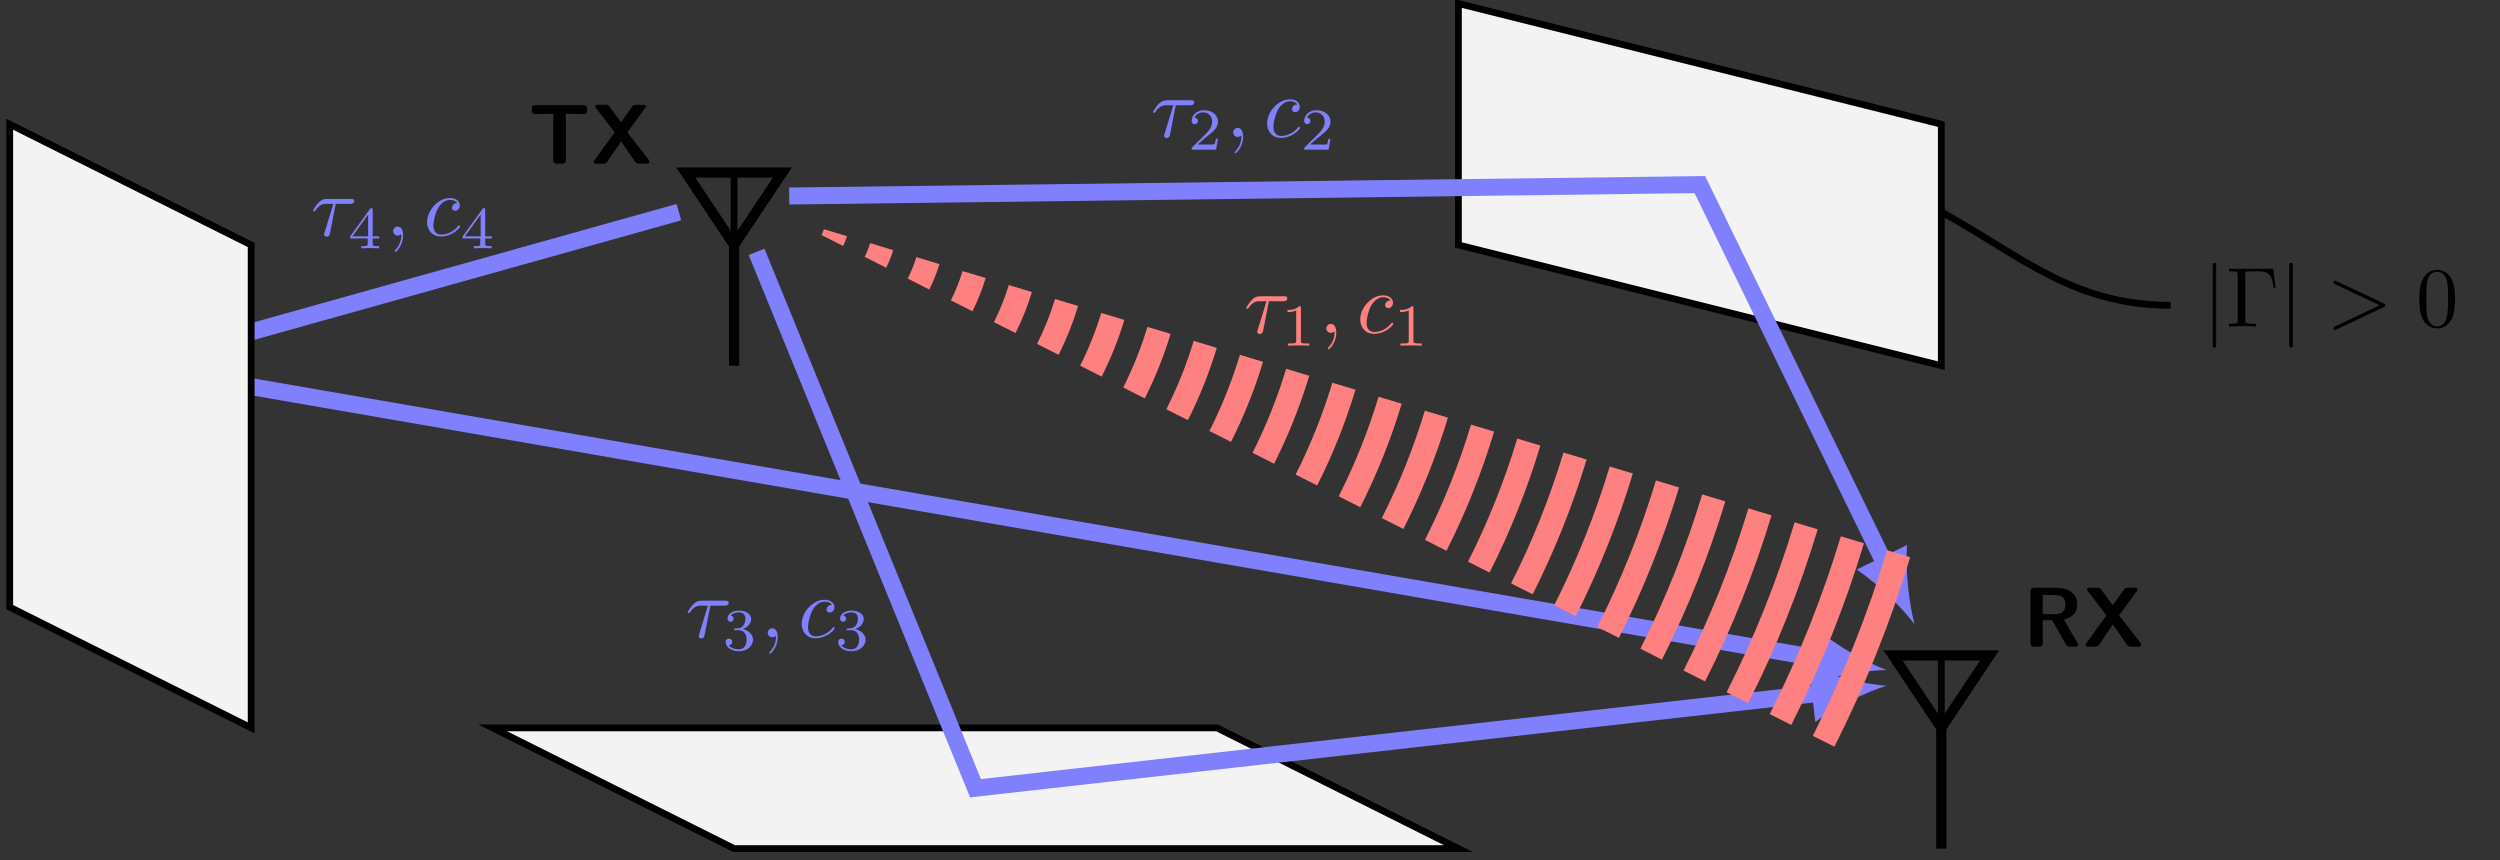 <?xml version="1.0" encoding="UTF-8"?>
<svg xmlns="http://www.w3.org/2000/svg" xmlns:xlink="http://www.w3.org/1999/xlink" width="291.16pt" height="100.21pt" viewBox="0 0 291.16 100.21" version="1.2">
<rect x="0" y="0" width="291.16" height="100.21" fill="#333333" stroke="none"/>
<defs>
<g>
<symbol overflow="visible" id="glyph0-0">
<path style="stroke:none;" d=""/>
</symbol>
<symbol overflow="visible" id="glyph0-1">
<path style="stroke:none;" d="M 6.844 -6.25 L 6.844 -6.328 C 6.844 -6.641 6.781 -6.812 6.375 -6.812 L 0.875 -6.812 C 0.516 -6.812 0.391 -6.703 0.391 -6.328 L 0.391 -6.25 C 0.391 -5.781 0.641 -5.781 0.906 -5.781 L 2.891 -5.812 L 2.891 -0.469 C 2.891 -0.125 3 0 3.375 0 L 3.875 0 C 4.25 0 4.359 -0.125 4.359 -0.469 L 4.359 -5.812 L 6.328 -5.781 C 6.609 -5.781 6.844 -5.781 6.844 -6.25 Z M 6.844 -6.25 "/>
</symbol>
<symbol overflow="visible" id="glyph0-2">
<path style="stroke:none;" d="M 6.859 -0.219 C 6.859 -0.281 6.812 -0.359 6.781 -0.422 L 4.281 -3.641 L 6.312 -6.438 C 6.406 -6.562 6.422 -6.562 6.422 -6.641 C 6.422 -6.859 6.203 -6.859 6.062 -6.859 L 5.328 -6.859 C 5.156 -6.859 4.984 -6.859 4.844 -6.656 L 3.547 -4.812 L 2.203 -6.641 C 2.031 -6.859 1.906 -6.859 1.703 -6.859 L 0.875 -6.859 C 0.734 -6.859 0.531 -6.859 0.531 -6.641 C 0.531 -6.594 0.531 -6.562 0.641 -6.453 L 2.797 -3.641 L 0.469 -0.422 C 0.375 -0.312 0.359 -0.297 0.359 -0.234 C 0.359 0 0.578 0 0.719 0 L 1.469 0 C 1.797 0 1.828 -0.062 1.953 -0.234 L 3.547 -2.594 L 5.188 -0.219 C 5.344 0 5.5 0 5.688 0 L 6.516 0 C 6.641 0 6.859 0 6.859 -0.219 Z M 6.859 -0.219 "/>
</symbol>
<symbol overflow="visible" id="glyph0-3">
<path style="stroke:none;" d="M 6.453 -0.297 L 4.781 -3.172 C 5.406 -3.312 6.344 -3.688 6.344 -4.922 C 6.344 -6.859 4.188 -6.859 3.75 -6.859 L 1.375 -6.859 C 1.016 -6.859 0.906 -6.75 0.906 -6.391 L 0.906 -0.469 C 0.906 -0.125 1.016 0 1.375 0 L 1.844 0 C 2.219 0 2.328 -0.125 2.328 -0.469 L 2.328 -3.078 L 3.422 -3.078 L 5.047 -0.234 C 5.188 0 5.297 0 5.516 0 L 6.094 0 C 6.297 0 6.453 0 6.453 -0.297 Z M 4.969 -4.906 C 4.969 -4.328 4.828 -3.781 3.609 -3.781 L 2.328 -3.781 L 2.328 -6.016 L 3.609 -6.016 C 4.75 -6.016 4.969 -5.562 4.969 -4.906 Z M 4.969 -4.906 "/>
</symbol>
<symbol overflow="visible" id="glyph1-0">
<path style="stroke:none;" d=""/>
</symbol>
<symbol overflow="visible" id="glyph1-1">
<path style="stroke:none;" d="M 1.578 -7.062 C 1.578 -7.234 1.578 -7.422 1.375 -7.422 C 1.172 -7.422 1.172 -7.234 1.172 -7.062 L 1.172 2.109 C 1.172 2.297 1.172 2.469 1.375 2.469 C 1.578 2.469 1.578 2.297 1.578 2.109 Z M 1.578 -7.062 "/>
</symbol>
<symbol overflow="visible" id="glyph2-0">
<path style="stroke:none;" d=""/>
</symbol>
<symbol overflow="visible" id="glyph2-1">
<path style="stroke:none;" d="M 5.484 -6.719 L 0.328 -6.719 L 0.328 -6.422 L 0.562 -6.422 C 1.328 -6.422 1.344 -6.312 1.344 -5.953 L 1.344 -0.766 C 1.344 -0.422 1.328 -0.312 0.562 -0.312 L 0.328 -0.312 L 0.328 0 C 0.672 -0.031 1.438 -0.031 1.828 -0.031 C 2.234 -0.031 3.141 -0.031 3.484 0 L 3.484 -0.312 L 3.172 -0.312 C 2.219 -0.312 2.219 -0.438 2.219 -0.781 L 2.219 -6.016 C 2.219 -6.344 2.25 -6.422 2.703 -6.422 L 3.734 -6.422 C 5.141 -6.422 5.344 -5.828 5.516 -4.5 L 5.75 -4.5 Z M 5.484 -6.719 "/>
</symbol>
<symbol overflow="visible" id="glyph2-2">
<path style="stroke:none;" d="M 4.547 -3.172 C 4.547 -3.953 4.5 -4.75 4.156 -5.484 C 3.703 -6.422 2.891 -6.594 2.469 -6.594 C 1.875 -6.594 1.156 -6.328 0.75 -5.406 C 0.438 -4.734 0.391 -3.953 0.391 -3.172 C 0.391 -2.422 0.422 -1.531 0.828 -0.781 C 1.25 0.016 1.984 0.219 2.469 0.219 C 3 0.219 3.75 0.016 4.188 -0.938 C 4.5 -1.609 4.547 -2.391 4.547 -3.172 Z M 2.469 0 C 2.078 0 1.5 -0.25 1.312 -1.203 C 1.203 -1.797 1.203 -2.703 1.203 -3.281 C 1.203 -3.922 1.203 -4.562 1.281 -5.109 C 1.469 -6.281 2.219 -6.375 2.469 -6.375 C 2.797 -6.375 3.438 -6.188 3.625 -5.219 C 3.734 -4.656 3.734 -3.906 3.734 -3.281 C 3.734 -2.547 3.734 -1.875 3.625 -1.234 C 3.469 -0.297 2.906 0 2.469 0 Z M 2.469 0 "/>
</symbol>
<symbol overflow="visible" id="glyph3-0">
<path style="stroke:none;" d=""/>
</symbol>
<symbol overflow="visible" id="glyph3-1">
<path style="stroke:none;" d="M 6.672 -2.25 C 6.781 -2.297 6.859 -2.359 6.859 -2.469 C 6.859 -2.594 6.781 -2.641 6.672 -2.688 L 1.203 -5.266 C 1.062 -5.344 1.047 -5.344 1.016 -5.344 C 0.906 -5.344 0.828 -5.25 0.828 -5.141 C 0.828 -5.047 0.875 -5 1.016 -4.922 L 6.203 -2.469 L 1.016 -0.016 C 0.875 0.047 0.828 0.109 0.828 0.203 C 0.828 0.312 0.906 0.391 1.016 0.391 C 1.047 0.391 1.062 0.391 1.203 0.328 Z M 6.672 -2.25 "/>
</symbol>
<symbol overflow="visible" id="glyph3-2">
<path style="stroke:none;" d="M 2.906 -3.688 L 4.562 -3.688 C 4.703 -3.688 5.047 -3.688 5.047 -4.031 C 5.047 -4.266 4.844 -4.266 4.656 -4.266 L 1.891 -4.266 C 1.688 -4.266 1.312 -4.266 0.875 -3.797 C 0.547 -3.438 0.266 -2.969 0.266 -2.906 C 0.266 -2.891 0.266 -2.812 0.391 -2.812 C 0.469 -2.812 0.484 -2.844 0.547 -2.922 C 1.031 -3.688 1.594 -3.688 1.797 -3.688 L 2.625 -3.688 L 1.656 -0.516 C 1.609 -0.391 1.547 -0.188 1.547 -0.141 C 1.547 -0.047 1.625 0.125 1.844 0.125 C 2.172 0.125 2.219 -0.156 2.25 -0.312 Z M 2.906 -3.688 "/>
</symbol>
<symbol overflow="visible" id="glyph3-3">
<path style="stroke:none;" d="M 2 -0.016 C 2 -0.656 1.766 -1.047 1.375 -1.047 C 1.047 -1.047 0.844 -0.797 0.844 -0.531 C 0.844 -0.25 1.047 0 1.375 0 C 1.5 0 1.625 -0.047 1.719 -0.125 C 1.75 -0.141 1.766 -0.156 1.766 -0.156 C 1.781 -0.156 1.797 -0.141 1.797 -0.016 C 1.797 0.719 1.438 1.312 1.125 1.641 C 1.016 1.75 1.016 1.766 1.016 1.797 C 1.016 1.875 1.062 1.906 1.109 1.906 C 1.219 1.906 2 1.141 2 -0.016 Z M 2 -0.016 "/>
</symbol>
<symbol overflow="visible" id="glyph3-4">
<path style="stroke:none;" d="M 3.922 -3.766 C 3.766 -3.766 3.625 -3.766 3.484 -3.625 C 3.328 -3.469 3.297 -3.297 3.297 -3.234 C 3.297 -3 3.484 -2.891 3.672 -2.891 C 3.953 -2.891 4.219 -3.125 4.219 -3.516 C 4.219 -4 3.766 -4.375 3.062 -4.375 C 1.719 -4.375 0.406 -2.953 0.406 -1.562 C 0.406 -0.672 0.984 0.109 2 0.109 C 3.422 0.109 4.25 -0.938 4.25 -1.062 C 4.25 -1.125 4.188 -1.188 4.141 -1.188 C 4.078 -1.188 4.062 -1.172 4 -1.094 C 3.219 -0.109 2.141 -0.109 2.031 -0.109 C 1.406 -0.109 1.141 -0.594 1.141 -1.188 C 1.141 -1.594 1.328 -2.547 1.672 -3.172 C 1.984 -3.734 2.516 -4.156 3.062 -4.156 C 3.406 -4.156 3.781 -4.031 3.922 -3.766 Z M 3.922 -3.766 "/>
</symbol>
<symbol overflow="visible" id="glyph4-0">
<path style="stroke:none;" d=""/>
</symbol>
<symbol overflow="visible" id="glyph4-1">
<path style="stroke:none;" d="M 3.5 -1.266 L 3.266 -1.266 C 3.234 -1.109 3.172 -0.703 3.078 -0.625 C 3.031 -0.594 2.484 -0.594 2.391 -0.594 L 1.125 -0.594 C 1.844 -1.234 2.094 -1.422 2.5 -1.75 C 3.016 -2.156 3.5 -2.594 3.5 -3.25 C 3.5 -4.078 2.766 -4.594 1.875 -4.594 C 1.016 -4.594 0.438 -4 0.438 -3.359 C 0.438 -3 0.734 -2.969 0.797 -2.969 C 0.969 -2.969 1.172 -3.094 1.172 -3.344 C 1.172 -3.453 1.125 -3.703 0.766 -3.703 C 0.969 -4.188 1.453 -4.344 1.766 -4.344 C 2.469 -4.344 2.828 -3.812 2.828 -3.25 C 2.828 -2.641 2.391 -2.172 2.172 -1.922 L 0.5 -0.266 C 0.438 -0.203 0.438 -0.188 0.438 0 L 3.281 0 Z M 3.5 -1.266 "/>
</symbol>
<symbol overflow="visible" id="glyph4-2">
<path style="stroke:none;" d="M 1.891 -2.312 C 2.422 -2.312 2.812 -1.938 2.812 -1.203 C 2.812 -0.344 2.312 -0.078 1.922 -0.078 C 1.641 -0.078 1.031 -0.156 0.734 -0.562 C 1.062 -0.578 1.141 -0.812 1.141 -0.953 C 1.141 -1.172 0.969 -1.328 0.766 -1.328 C 0.562 -1.328 0.375 -1.219 0.375 -0.938 C 0.375 -0.281 1.094 0.141 1.938 0.141 C 2.891 0.141 3.562 -0.5 3.562 -1.203 C 3.562 -1.734 3.109 -2.281 2.359 -2.438 C 3.078 -2.703 3.344 -3.219 3.344 -3.641 C 3.344 -4.188 2.719 -4.594 1.938 -4.594 C 1.172 -4.594 0.594 -4.219 0.594 -3.672 C 0.594 -3.438 0.734 -3.297 0.953 -3.297 C 1.156 -3.297 1.297 -3.453 1.297 -3.656 C 1.297 -3.859 1.156 -4 0.953 -4.016 C 1.188 -4.312 1.672 -4.391 1.922 -4.391 C 2.234 -4.391 2.672 -4.25 2.672 -3.641 C 2.672 -3.344 2.578 -3.031 2.391 -2.812 C 2.172 -2.547 1.969 -2.547 1.625 -2.516 C 1.453 -2.5 1.438 -2.5 1.406 -2.5 C 1.391 -2.5 1.328 -2.484 1.328 -2.406 C 1.328 -2.312 1.391 -2.312 1.516 -2.312 Z M 1.891 -2.312 "/>
</symbol>
<symbol overflow="visible" id="glyph4-3">
<path style="stroke:none;" d="M 3.656 -1.141 L 3.656 -1.391 L 2.891 -1.391 L 2.891 -4.469 C 2.891 -4.609 2.891 -4.672 2.734 -4.672 C 2.656 -4.672 2.625 -4.672 2.562 -4.562 L 0.266 -1.391 L 0.266 -1.141 L 2.312 -1.141 L 2.312 -0.562 C 2.312 -0.328 2.312 -0.25 1.75 -0.25 L 1.562 -0.25 L 1.562 0 C 1.906 -0.016 2.344 -0.031 2.594 -0.031 C 2.859 -0.031 3.297 -0.016 3.641 0 L 3.641 -0.25 L 3.453 -0.25 C 2.891 -0.25 2.891 -0.328 2.891 -0.562 L 2.891 -1.141 Z M 2.359 -3.922 L 2.359 -1.391 L 0.531 -1.391 Z M 2.359 -3.922 "/>
</symbol>
<symbol overflow="visible" id="glyph4-4">
<path style="stroke:none;" d="M 2.312 -4.406 C 2.312 -4.594 2.312 -4.594 2.109 -4.594 C 1.672 -4.156 1.031 -4.156 0.75 -4.156 L 0.75 -3.906 C 0.922 -3.906 1.375 -3.906 1.766 -4.094 L 1.766 -0.562 C 1.766 -0.344 1.766 -0.25 1.062 -0.25 L 0.797 -0.25 L 0.797 0 C 0.922 0 1.781 -0.031 2.031 -0.031 C 2.25 -0.031 3.125 0 3.281 0 L 3.281 -0.25 L 3.016 -0.25 C 2.312 -0.25 2.312 -0.344 2.312 -0.562 Z M 2.312 -4.406 "/>
</symbol>
</g>
<clipPath id="clip1">
  <path d="M 203 59 L 249 59 L 249 99.426 L 203 99.426 Z M 203 59 "/>
</clipPath>
<clipPath id="clip2">
  <path d="M 225 84 L 227 84 L 227 99.426 L 225 99.426 Z M 225 84 "/>
</clipPath>
<clipPath id="clip3">
  <path d="M 46 73 L 182 73 L 182 99.426 L 46 99.426 Z M 46 73 "/>
</clipPath>
<clipPath id="clip4">
  <path d="M 60 1 L 240 1 L 240 99.426 L 60 99.426 Z M 60 1 "/>
</clipPath>
<clipPath id="clip5">
  <path d="M 0.723 0 L 240 0 L 240 99.426 L 0.723 99.426 Z M 0.723 0 "/>
</clipPath>
<clipPath id="clip6">
  <path d="M 0.723 3 L 41 3 L 41 96 L 0.723 96 Z M 0.723 3 "/>
</clipPath>
<clipPath id="clip7">
  <path d="M 57 0 L 261 0 L 261 99.426 L 57 99.426 Z M 57 0 "/>
</clipPath>
</defs>
<g id="surface1">
<path style="fill:none;stroke-width:1.196;stroke-linecap:butt;stroke-linejoin:miter;stroke:rgb(0%,0%,0%);stroke-opacity:1;stroke-miterlimit:10;" d="M 0 56.695 L 5.67 65.199 L -5.669 65.199 Z M 0 56.695 " transform="matrix(0.992,0,0,-0.992,85.492,84.771)"/>
<path style="fill:none;stroke-width:1.196;stroke-linecap:butt;stroke-linejoin:miter;stroke:rgb(0%,0%,0%);stroke-opacity:1;stroke-miterlimit:10;" d="M 0 56.695 L 0 42.521 " transform="matrix(0.992,0,0,-0.992,85.492,84.771)"/>
<path style="fill:none;stroke-width:0.797;stroke-linecap:butt;stroke-linejoin:miter;stroke:rgb(0%,0%,0%);stroke-opacity:1;stroke-miterlimit:10;" d="M 0 56.695 L 0 65.199 " transform="matrix(0.992,0,0,-0.992,85.492,84.771)"/>
<g style="fill:rgb(0%,0%,0%);fill-opacity:1;">
  <use xlink:href="#glyph0-1" x="61.542" y="19.062"/>
  <use xlink:href="#glyph0-2" x="68.787" y="19.062"/>
</g>
<g clip-path="url(#clip1)" clip-rule="nonzero">
<path style="fill:none;stroke-width:1.196;stroke-linecap:butt;stroke-linejoin:miter;stroke:rgb(0%,0%,0%);stroke-opacity:1;stroke-miterlimit:10;" d="M 141.734 0.001 L 147.403 8.505 L 136.065 8.505 Z M 141.734 0.001 " transform="matrix(0.992,0,0,-0.992,85.492,84.771)"/>
</g>
<g clip-path="url(#clip2)" clip-rule="nonzero">
<path style="fill:none;stroke-width:1.196;stroke-linecap:butt;stroke-linejoin:miter;stroke:rgb(0%,0%,0%);stroke-opacity:1;stroke-miterlimit:10;" d="M 141.734 0.001 L 141.734 -14.172 " transform="matrix(0.992,0,0,-0.992,85.492,84.771)"/>
</g>
<path style="fill:none;stroke-width:0.797;stroke-linecap:butt;stroke-linejoin:miter;stroke:rgb(0%,0%,0%);stroke-opacity:1;stroke-miterlimit:10;" d="M 141.734 0.001 L 141.734 8.505 " transform="matrix(0.992,0,0,-0.992,85.492,84.771)"/>
<g style="fill:rgb(0%,0%,0%);fill-opacity:1;">
  <use xlink:href="#glyph0-3" x="235.576" y="75.312"/>
  <use xlink:href="#glyph0-2" x="242.524" y="75.312"/>
</g>
<path style="fill:none;stroke-width:0.797;stroke-linecap:butt;stroke-linejoin:miter;stroke:rgb(0%,0%,0%);stroke-opacity:1;stroke-miterlimit:10;" d="M 134.647 63.781 C 148.163 58.86 154.278 49.608 168.663 49.608 " transform="matrix(0.992,0,0,-0.992,85.492,84.771)"/>
<g style="fill:rgb(0%,0%,0%);fill-opacity:1;">
  <use xlink:href="#glyph1-1" x="256.525" y="38.023"/>
</g>
<g style="fill:rgb(0%,0%,0%);fill-opacity:1;">
  <use xlink:href="#glyph2-1" x="259.271" y="38.023"/>
</g>
<g style="fill:rgb(0%,0%,0%);fill-opacity:1;">
  <use xlink:href="#glyph1-1" x="265.449" y="38.023"/>
</g>
<g style="fill:rgb(0%,0%,0%);fill-opacity:1;">
  <use xlink:href="#glyph3-1" x="270.941" y="38.023"/>
</g>
<g style="fill:rgb(0%,0%,0%);fill-opacity:1;">
  <use xlink:href="#glyph2-2" x="281.374" y="38.023"/>
</g>
<path style="fill-rule:nonzero;fill:rgb(95%,95%,95%);fill-opacity:1;stroke-width:0.797;stroke-linecap:butt;stroke-linejoin:miter;stroke:rgb(0%,0%,0%);stroke-opacity:1;stroke-miterlimit:10;" d="M 85.041 56.695 L 141.734 42.521 L 141.734 70.868 L 85.041 85.041 Z M 85.041 56.695 " transform="matrix(0.992,0,0,-0.992,85.492,84.771)"/>
<path style=" stroke:none;fill-rule:nonzero;fill:rgb(95%,95%,95%);fill-opacity:1;" d="M 57.367 84.77 L 141.742 84.77 L 169.867 98.832 L 85.492 98.832 Z M 57.367 84.77 "/>
<g clip-path="url(#clip3)" clip-rule="nonzero">
<path style="fill:none;stroke-width:0.797;stroke-linecap:butt;stroke-linejoin:miter;stroke:rgb(0%,0%,0%);stroke-opacity:1;stroke-miterlimit:10;" d="M -28.346 0.001 L 56.694 0.001 L 85.041 -14.172 L 0 -14.172 Z M -28.346 0.001 " transform="matrix(0.992,0,0,-0.992,85.492,84.771)"/>
</g>
<path style="fill:none;stroke-width:1.993;stroke-linecap:butt;stroke-linejoin:miter;stroke:rgb(50%,50%,100%);stroke-opacity:1;stroke-miterlimit:10;" d="M 6.477 62.443 L 113.387 63.781 L 135.116 19.238 " transform="matrix(0.992,0,0,-0.992,85.492,84.771)"/>
<path style=" stroke:none;fill-rule:nonzero;fill:rgb(50%,50%,100%);fill-opacity:1;" d="M 222.984 72.719 C 222.359 70.445 221.879 66.484 222.102 63.473 L 216.238 66.332 C 218.75 68.012 221.578 70.828 222.984 72.719 "/>
<g style="fill:rgb(50%,50%,100%);fill-opacity:1;">
  <use xlink:href="#glyph3-2" x="134.024" y="15.947"/>
</g>
<g style="fill:rgb(50%,50%,100%);fill-opacity:1;">
  <use xlink:href="#glyph4-1" x="138.345" y="17.43"/>
</g>
<g style="fill:rgb(50%,50%,100%);fill-opacity:1;">
  <use xlink:href="#glyph3-3" x="142.779" y="15.947"/>
</g>
<g style="fill:rgb(50%,50%,100%);fill-opacity:1;">
  <use xlink:href="#glyph3-4" x="147.166" y="15.947"/>
</g>
<g style="fill:rgb(50%,50%,100%);fill-opacity:1;">
  <use xlink:href="#glyph4-1" x="151.451" y="17.43"/>
</g>
<g clip-path="url(#clip4)" clip-rule="nonzero">
<path style="fill:none;stroke-width:1.993;stroke-linecap:butt;stroke-linejoin:miter;stroke:rgb(50%,50%,100%);stroke-opacity:1;stroke-miterlimit:10;" d="M 2.642 55.888 L 28.347 -7.085 L 127.419 4.06 " transform="matrix(0.992,0,0,-0.992,85.492,84.771)"/>
</g>
<path style=" stroke:none;fill-rule:nonzero;fill:rgb(50%,50%,100%);fill-opacity:1;" d="M 219.691 79.867 C 217.34 79.695 213.445 78.82 210.684 77.598 L 211.414 84.082 C 213.836 82.277 217.434 80.559 219.691 79.867 "/>
<g style="fill:rgb(50%,50%,100%);fill-opacity:1;">
  <use xlink:href="#glyph3-2" x="79.821" y="74.224"/>
</g>
<g style="fill:rgb(50%,50%,100%);fill-opacity:1;">
  <use xlink:href="#glyph4-2" x="84.142" y="75.706"/>
</g>
<g style="fill:rgb(50%,50%,100%);fill-opacity:1;">
  <use xlink:href="#glyph3-3" x="88.576" y="74.224"/>
</g>
<g style="fill:rgb(50%,50%,100%);fill-opacity:1;">
  <use xlink:href="#glyph3-4" x="92.963" y="74.224"/>
</g>
<g style="fill:rgb(50%,50%,100%);fill-opacity:1;">
  <use xlink:href="#glyph4-2" x="97.248" y="75.706"/>
</g>
<g clip-path="url(#clip5)" clip-rule="nonzero">
<path style="fill:none;stroke-width:1.993;stroke-linecap:butt;stroke-linejoin:miter;stroke:rgb(50%,50%,100%);stroke-opacity:1;stroke-miterlimit:10;" d="M -6.476 60.549 L -70.866 42.521 L 127.482 8.139 " transform="matrix(0.992,0,0,-0.992,85.492,84.771)"/>
</g>
<path style=" stroke:none;fill-rule:nonzero;fill:rgb(50%,50%,100%);fill-opacity:1;" d="M 219.691 78.031 C 217.48 77.207 213.988 75.277 211.68 73.332 L 210.562 79.762 C 213.395 78.707 217.332 78.066 219.691 78.031 "/>
<g style="fill:rgb(50%,50%,100%);fill-opacity:1;">
  <use xlink:href="#glyph3-2" x="36.192" y="27.434"/>
</g>
<g style="fill:rgb(50%,50%,100%);fill-opacity:1;">
  <use xlink:href="#glyph4-3" x="40.513" y="28.916"/>
</g>
<g style="fill:rgb(50%,50%,100%);fill-opacity:1;">
  <use xlink:href="#glyph3-3" x="44.947" y="27.434"/>
</g>
<g style="fill:rgb(50%,50%,100%);fill-opacity:1;">
  <use xlink:href="#glyph3-4" x="49.334" y="27.434"/>
</g>
<g style="fill:rgb(50%,50%,100%);fill-opacity:1;">
  <use xlink:href="#glyph4-3" x="53.619" y="28.916"/>
</g>
<path style=" stroke:none;fill-rule:nonzero;fill:rgb(95%,95%,95%);fill-opacity:1;" d="M 29.242 84.77 L 1.117 70.707 L 1.117 14.457 L 29.242 28.52 Z M 29.242 84.77 "/>
<g clip-path="url(#clip6)" clip-rule="nonzero">
<path style="fill:none;stroke-width:0.797;stroke-linecap:butt;stroke-linejoin:miter;stroke:rgb(0%,0%,0%);stroke-opacity:1;stroke-miterlimit:10;" d="M -56.693 0.001 L -85.04 14.175 L -85.04 70.868 L -56.693 56.695 Z M -56.693 0.001 " transform="matrix(0.992,0,0,-0.992,85.492,84.771)"/>
</g>
<g clip-path="url(#clip7)" clip-rule="nonzero">
<path style="fill:none;stroke-width:2.835;stroke-linecap:butt;stroke-linejoin:miter;stroke:rgb(100%,50%,50%);stroke-opacity:1;stroke-miterlimit:10;" d="M 11.902 58.136 C 11.808 57.821 11.686 57.514 11.536 57.218 M 17.331 56.498 C 17.138 55.868 16.894 55.254 16.595 54.663 M 22.757 54.86 C 22.469 53.911 22.103 52.99 21.654 52.108 M 28.182 53.222 C 27.804 51.958 27.312 50.73 26.717 49.553 M 33.611 51.58 C 33.135 50.002 32.52 48.466 31.776 46.994 M 39.036 49.943 C 38.465 48.049 37.729 46.206 36.835 44.439 M 44.465 48.305 C 43.796 46.096 42.938 43.943 41.895 41.883 M 49.891 46.667 C 49.127 44.139 48.147 41.683 46.954 39.324 M 55.32 45.025 C 54.462 42.187 53.355 39.419 52.017 36.769 M 60.745 43.387 C 59.792 40.23 58.564 37.159 57.076 34.214 M 66.174 41.75 C 65.123 38.277 63.773 34.895 62.135 31.655 M 71.6 40.112 C 70.454 36.32 68.981 32.631 67.194 29.1 M 77.025 38.47 C 75.789 34.368 74.19 30.372 72.253 26.545 M 82.454 36.832 C 81.119 32.411 79.399 28.108 77.316 23.99 M 87.879 35.194 C 86.45 30.458 84.608 25.848 82.375 21.431 M 93.308 33.557 C 91.781 28.505 89.816 23.584 87.434 18.875 M 98.734 31.915 C 97.112 26.549 95.025 21.324 92.493 16.32 M 104.163 30.277 C 102.446 24.596 100.234 19.06 97.557 13.761 M 109.588 28.639 C 107.777 22.639 105.442 16.801 102.616 11.206 M 115.017 27.001 C 113.108 20.686 110.651 14.537 107.675 8.651 M 120.443 25.36 C 118.439 18.73 115.86 12.277 112.734 6.092 M 125.868 23.722 C 123.773 16.777 121.069 10.013 117.793 3.537 M 131.297 22.084 C 129.104 14.82 126.277 7.753 122.856 0.982 M 136.722 20.446 C 134.435 12.867 131.482 5.489 127.915 -1.574 " transform="matrix(0.992,0,0,-0.992,85.492,84.771)"/>
</g>
<g style="fill:rgb(100%,50%,50%);fill-opacity:1;">
  <use xlink:href="#glyph3-2" x="144.874" y="38.772"/>
</g>
<g style="fill:rgb(100%,50%,50%);fill-opacity:1;">
  <use xlink:href="#glyph4-4" x="149.195" y="40.255"/>
</g>
<g style="fill:rgb(100%,50%,50%);fill-opacity:1;">
  <use xlink:href="#glyph3-3" x="153.629" y="38.772"/>
</g>
<g style="fill:rgb(100%,50%,50%);fill-opacity:1;">
  <use xlink:href="#glyph3-4" x="158.015" y="38.772"/>
</g>
<g style="fill:rgb(100%,50%,50%);fill-opacity:1;">
  <use xlink:href="#glyph4-4" x="162.3" y="40.255"/>
</g>
</g>
</svg>
